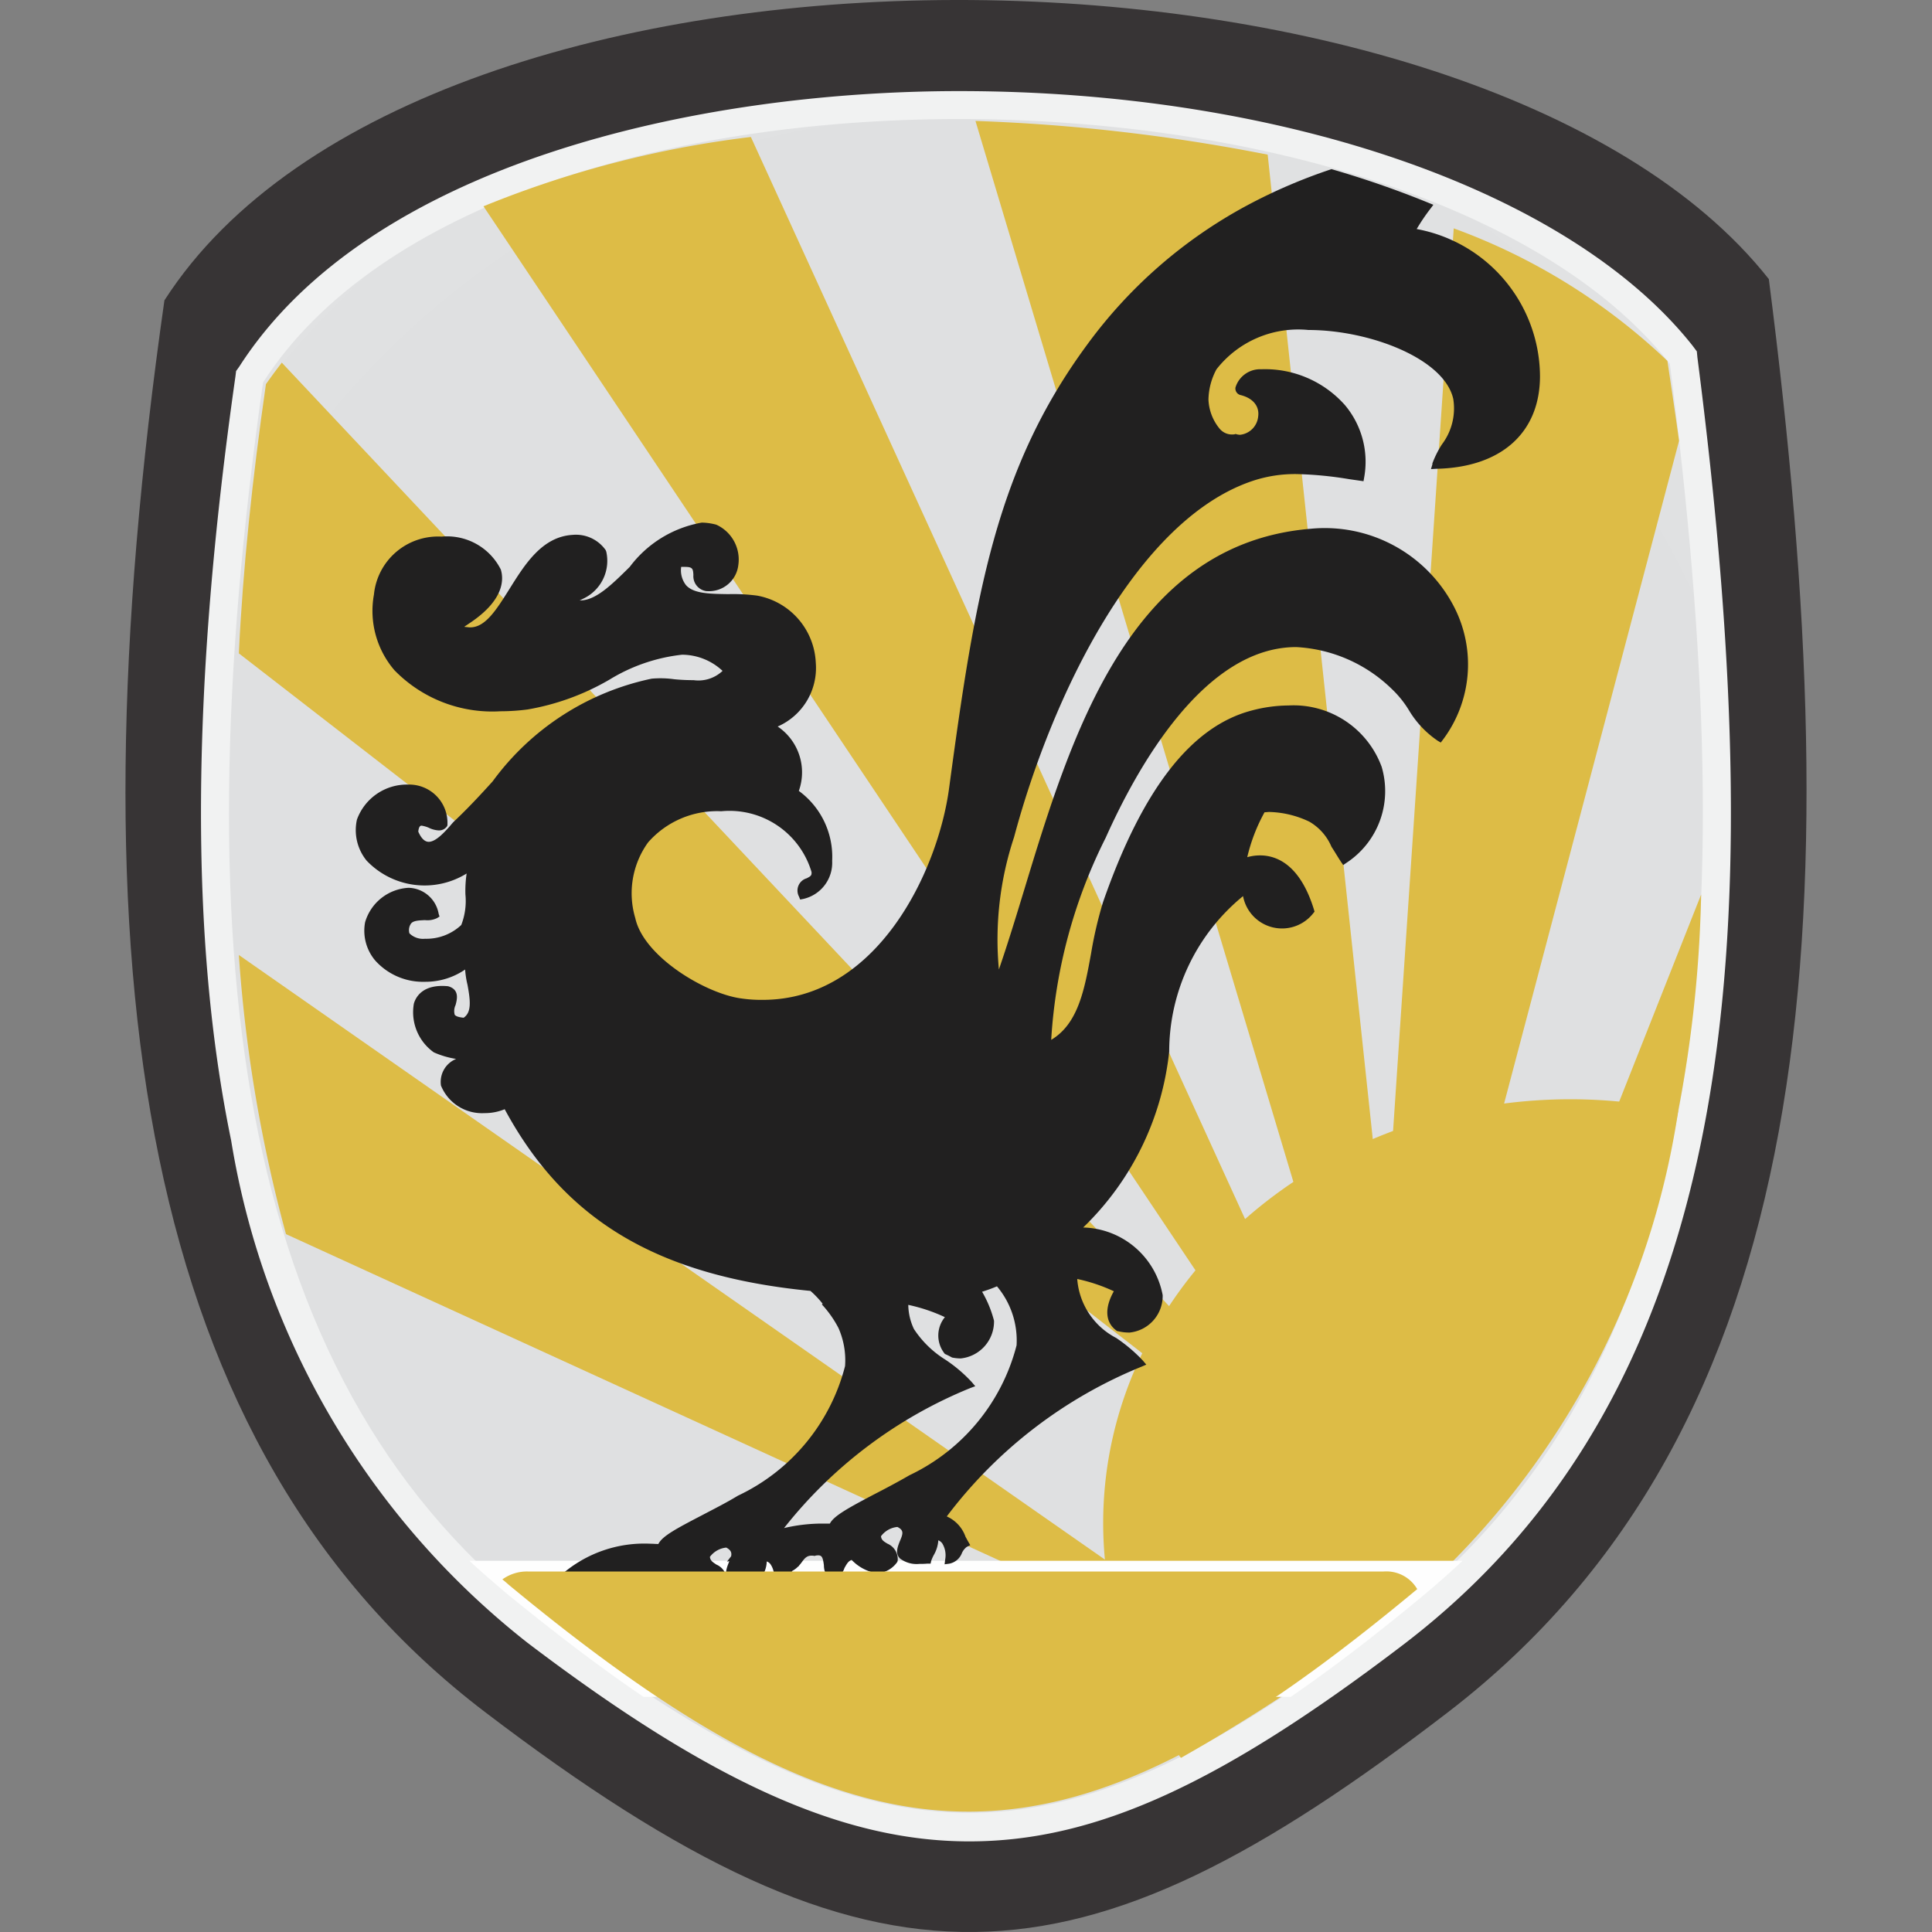 <svg xmlns="http://www.w3.org/2000/svg" xmlns:xlink="http://www.w3.org/1999/xlink" width="40" height="40" viewBox="0 0 40 40">
  <rect x="0" y="0" width="40" height="40" fill="#808080" stroke="none"/>
  <defs>
    <clipPath id="clip-path">
      <rect id="Retângulo_198" data-name="Retângulo 198" width="40" height="40" transform="translate(172 -202)" fill="#fff" stroke="#707070" stroke-width="1"/>
    </clipPath>
    <radialGradient id="radial-gradient" cx="0.497" cy="0.507" r="0.682" gradientTransform="translate(-0.075) scale(1.149 1)" gradientUnits="objectBoundingBox">
      <stop offset="0" stop-color="#dfe0e1"/>
      <stop offset="0.639" stop-color="#dfe0e1"/>
      <stop offset="0.749" stop-color="#e1e2e3"/>
      <stop offset="1" stop-color="#e3e4e5"/>
    </radialGradient>
  </defs>
  <g id="fav-icon" transform="translate(-172 202)" clip-path="url(#clip-path)">
    <g id="Grupo_93" data-name="Grupo 93" transform="translate(190.597 -205.329)">
      <g id="_2329575987584" transform="translate(-15.999 3.329)">
        <g id="Grupo_48" data-name="Grupo 48" transform="translate(0 0)">
          <path id="Caminho_80" data-name="Caminho 80" d="M34.025,5.781c1.723,13.4,1.039,23.767-6.645,29.67-7.7,5.916-11.774,6.213-19.929,0C.278,29.993-1.168,20.071.807,6.219c5.387-8.393,27.219-8.045,33.219-.439Z" transform="translate(-0.001 0)" fill="#373435" fill-rule="evenodd"/>
        </g>
        <path id="Caminho_81" data-name="Caminho 81" d="M33.081,8.053l-.013-.134L32.979,7.8C30.445,4.6,24.492,2.53,17.8,2.53c-5.437,0-12.212,1.5-14.911,5.707l-.064.089-.013.108c-.923,6.477-.949,11.65-.089,15.824a16.609,16.609,0,0,0,6.138,10.4c3.788,2.876,6.52,4.11,9.143,4.11s5.227-1.2,9.035-4.11c3.311-2.545,5.342-6.108,6.221-10.9.739-4.034.681-9.022-.178-15.7Z" transform="translate(-0.535 -0.644)" fill="#f1f2f2"/>
        <g id="Grupo_49" data-name="Grupo 49" transform="translate(2.143 2.466)">
          <path id="Caminho_82" data-name="Caminho 82" d="M32.708,8.375c1.507,11.752.912,20.838-5.825,26.018s-10.321,5.439-17.476,0C3.119,29.606,1.853,20.906,3.581,8.761,8.311,1.4,27.446,1.708,32.708,8.375Z" transform="translate(-2.876 -3.309)" fill="url(#radial-gradient)"/>
        </g>
        <g id="Grupo_50" data-name="Grupo 50" transform="translate(2.347 2.504)">
          <path id="Caminho_83" data-name="Caminho 83" d="M3.15,31.86,21.686,44.8c-.213.206-.421.4-.624.587L4.126,37.639A29.691,29.691,0,0,1,3.15,31.86Z" transform="translate(-3.15 -14.592)" fill="#ddbc46" fill-rule="evenodd"/>
          <path id="Caminho_84" data-name="Caminho 84" d="M3.869,11.1,24.543,33.083c-.15.125-.311.25-.472.375L2.98,17.119c.083-1.748.278-3.61.561-5.574.106-.152.217-.3.328-.445Z" transform="translate(-2.98 -6.096)" fill="#ddbc46" fill-rule="evenodd"/>
          <path id="Caminho_85" data-name="Caminho 85" d="M16.766,3.75,29.607,31.866l-.348.263L11.23,5.185A21.4,21.4,0,0,1,16.766,3.75Z" transform="translate(-6.165 -3.418)" fill="#ddbc46" fill-rule="evenodd"/>
          <path id="Caminho_86" data-name="Caminho 86" d="M35,4.058l3,28.1c-.113.084-.227.161-.347.245L28.95,3.36A37.967,37.967,0,0,1,35,4.058Z" transform="translate(-13.699 -3.36)" fill="#ddbc46" fill-rule="evenodd"/>
          <path id="Caminho_87" data-name="Caminho 87" d="M48.179,11.249,42.15,34.087c-.158.117-.324.234-.49.351L43.514,6.85a12.736,12.736,0,0,1,4.424,2.744c.083.56.166,1.107.241,1.655Z" transform="translate(-18.361 -4.626)" fill="#ddbc46" fill-rule="evenodd"/>
          <path id="Caminho_88" data-name="Caminho 88" d="M46.307,34.93l-3.945,6.662c-.165.159-.331.307-.5.455L47.27,28.38A26.305,26.305,0,0,1,46.307,34.93Z" transform="translate(-16.995 -12.363)" fill="#ddbc46" fill-rule="evenodd"/>
        </g>
        <path id="Caminho_89" data-name="Caminho 89" d="M33.13,44.069a8.172,8.172,0,0,0,1.61,4.859,36.592,36.592,0,0,0,3.705-2.4,16.785,16.785,0,0,0,6.591-11,10.728,10.728,0,0,0-2.22-.236C37.467,35.29,33.13,39.223,33.13,44.069Z" transform="translate(-12.888 -12.533)" fill="#ddbc46" fill-rule="evenodd"/>
        <path id="Caminho_90" data-name="Caminho 90" d="M29.078,54.307h-13.4c-.889-.6-1.827-1.319-2.834-2.139-.262-.224-.524-.447-.772-.678H32.635c-.248.231-.5.455-.765.678C30.884,52.988,29.96,53.7,29.078,54.307Z" transform="translate(-4.952 -19.175)" fill="#fefefe" fill-rule="evenodd"/>
        <g id="Grupo_51" data-name="Grupo 51" transform="translate(4.773 3.502)">
          <path id="Caminho_91" data-name="Caminho 91" d="M28.691,11.075l-.031.105.1-.006c1.35-.025,2.157-.744,2.157-1.921A3.118,3.118,0,0,0,28.364,6.21a4.063,4.063,0,0,1,.29-.428l.055-.074A20.06,20.06,0,0,0,26.6,4.97a11.128,11.128,0,0,0-1.757.756,9.9,9.9,0,0,0-3.3,2.876c-1.886,2.56-2.318,5.157-2.86,9.185-.228,1.7-1.479,4.382-3.859,4.382a2.869,2.869,0,0,1-.456-.031c-.74-.105-2.009-.868-2.182-1.661a1.8,1.8,0,0,1,.265-1.568,1.9,1.9,0,0,1,1.516-.645,1.772,1.772,0,0,1,1.868,1.258c.006.074-.018.087-.1.13a.264.264,0,0,0-.16.378l.025.062.062-.012a.767.767,0,0,0,.6-.787,1.69,1.69,0,0,0-.69-1.45,1.144,1.144,0,0,0-.438-1.333,1.324,1.324,0,0,0,.789-1.32A1.479,1.479,0,0,0,14.711,13.8a3.828,3.828,0,0,0-.6-.031c-.37-.006-.715-.006-.875-.186a.5.5,0,0,1-.1-.378h.08c.16,0,.166.043.173.167a.312.312,0,0,0,.271.335h.012a.611.611,0,0,0,.647-.539.793.793,0,0,0-.456-.837,1.22,1.22,0,0,0-.3-.043,2.377,2.377,0,0,0-1.492.917c-.364.359-.7.694-1.023.694,0,.006-.006,0-.012,0l.074-.037a.865.865,0,0,0,.475-.973l-.012-.031a.752.752,0,0,0-.684-.316c-.635.037-.992.614-1.313,1.128-.265.421-.493.787-.807.787H8.744c-.031-.006-.068-.006-.1-.012l.148-.1c.678-.465.672-.88.61-1.085a1.244,1.244,0,0,0-1.227-.682,1.333,1.333,0,0,0-1.4,1.2A1.886,1.886,0,0,0,7.2,15.345a2.826,2.826,0,0,0,2.194.849,4.335,4.335,0,0,0,.561-.037,5.065,5.065,0,0,0,1.7-.62,3.63,3.63,0,0,1,1.5-.514,1.234,1.234,0,0,1,.838.335.728.728,0,0,1-.6.192c-.129,0-.271-.006-.4-.019a2.04,2.04,0,0,0-.468-.012,5.469,5.469,0,0,0-3.292,2.126c-.271.3-.53.576-.807.837-.025.025-.055.062-.092.105-.111.124-.284.31-.425.31-.08,0-.154-.068-.216-.211.012-.124.055-.124.068-.124a.622.622,0,0,1,.148.043.529.529,0,0,0,.21.056.2.2,0,0,0,.166-.081l.012-.025v-.025a.792.792,0,0,0-.814-.818,1.1,1.1,0,0,0-1.06.725,1,1,0,0,0,.2.849,1.656,1.656,0,0,0,2.071.267,2.49,2.49,0,0,0-.025.434,1.377,1.377,0,0,1-.086.632,1.054,1.054,0,0,1-.752.285.4.4,0,0,1-.321-.112.238.238,0,0,1,.031-.2c.049-.068.179-.068.29-.074a.453.453,0,0,0,.253-.043l.049-.031-.018-.056a.649.649,0,0,0-.623-.539.992.992,0,0,0-.9.713.955.955,0,0,0,.21.793,1.329,1.329,0,0,0,1.029.44,1.451,1.451,0,0,0,.832-.254,1.871,1.871,0,0,0,.049.316c.062.335.086.57-.08.682-.123-.012-.166-.037-.185-.062a.29.29,0,0,1,.018-.2c.031-.118.086-.322-.154-.39-.512-.05-.666.211-.709.359a1.02,1.02,0,0,0,.413,1.01,1.85,1.85,0,0,0,.462.136.513.513,0,0,0-.314.552.917.917,0,0,0,.9.57,1.074,1.074,0,0,0,.419-.081c1.245,2.306,3.168,3.452,6.331,3.762a2.032,2.032,0,0,1,.253.267l-.018.012a2.224,2.224,0,0,1,.345.49,1.651,1.651,0,0,1,.136.787,4.09,4.09,0,0,1-2.219,2.684c-.234.143-.493.273-.734.4-.524.273-.832.434-.912.6-.055,0-.111-.006-.166-.006a2.606,2.606,0,0,0-1.837.638l-.123.161.2-.037a2,2,0,0,1,.444-.056c.284,0,.456.087.505.254l.018.056h.055a.383.383,0,0,0,.327-.2c.068-.093.117-.155.265-.136l.012.006.012-.006c.123-.025.148.006.173.2a.449.449,0,0,0,.111.291l.031.025.037-.012a.407.407,0,0,0,.247-.248c.049-.093.08-.149.148-.167l.012.012a.915.915,0,0,0,.524.26.547.547,0,0,0,.4-.217l.012-.019.006-.031a.346.346,0,0,0-.21-.341c-.086-.056-.129-.087-.136-.161a.479.479,0,0,1,.339-.192c.092.05.117.1.1.18l-.086.112.049-.012c-.006.012-.006.019-.012.031-.043.112-.1.248.006.353a.566.566,0,0,0,.4.112c.055,0,.111-.006.166-.006l.055-.006.012-.05a.859.859,0,0,1,.062-.136.615.615,0,0,0,.086-.291.158.158,0,0,1,.08.062.436.436,0,0,1,.062.335l-.012.1.092-.012a.355.355,0,0,0,.265-.223.655.655,0,0,1,.043-.068.445.445,0,0,0,.117-.087l.018-.006-.006-.006a.656.656,0,0,0,.062-.074c.068-.093.117-.161.265-.136h.012l.012-.006c.123-.019.148.006.173.2a.437.437,0,0,0,.111.291l.031.025.037-.006a.4.4,0,0,0,.247-.254c.049-.087.08-.143.148-.167l.012.012a.926.926,0,0,0,.524.267.557.557,0,0,0,.4-.223l.012-.019.006-.025a.349.349,0,0,0-.21-.347c-.086-.05-.129-.081-.136-.155a.479.479,0,0,1,.339-.192c.142.068.117.143.049.3-.043.112-.1.248.006.353a.566.566,0,0,0,.4.112,1.494,1.494,0,0,0,.166-.006H18.3l.012-.056a.859.859,0,0,1,.062-.136.694.694,0,0,0,.086-.291.2.2,0,0,1,.08.062.473.473,0,0,1,.062.335l-.012.1.092-.012a.349.349,0,0,0,.265-.217.324.324,0,0,1,.1-.13l.074-.037-.043-.074c-.018-.031-.037-.068-.055-.1a.721.721,0,0,0-.388-.421,9.555,9.555,0,0,1,4.031-3.1l.1-.043-.074-.087a3.26,3.26,0,0,0-.549-.465,1.5,1.5,0,0,1-.807-1.221,3.521,3.521,0,0,1,.758.254c-.2.353-.179.657.068.824l.031.006a.953.953,0,0,0,.228.025.762.762,0,0,0,.684-.775,1.719,1.719,0,0,0-1.646-1.4,5.935,5.935,0,0,0,1.781-3.644,4.163,4.163,0,0,1,1.529-3.217.821.821,0,0,0,1.455.353l.025-.031-.012-.043c-.284-.923-.764-1.122-1.116-1.122a.977.977,0,0,0-.265.037,3.625,3.625,0,0,1,.358-.93c.031,0,.068-.006.1-.006a2.032,2.032,0,0,1,.826.2A1.092,1.092,0,0,1,26.6,19c.062.093.123.2.2.316l.043.062.062-.043a1.776,1.776,0,0,0,.734-1.99,1.943,1.943,0,0,0-1.929-1.271,3.024,3.024,0,0,0-.764.105c-1.251.328-2.262,1.63-3.076,3.967a8.292,8.292,0,0,0-.247,1.06c-.136.744-.265,1.457-.826,1.791a10.727,10.727,0,0,1,1.128-4.184c.66-1.475,2.046-3.948,3.945-3.948a3.067,3.067,0,0,1,1.979.868,2.123,2.123,0,0,1,.351.434,2,2,0,0,0,.6.638l.062.037.043-.056a2.6,2.6,0,0,0,.234-2.752,3.013,3.013,0,0,0-2.977-1.618c-3.748.316-4.956,4.289-5.924,7.475-.179.589-.351,1.147-.524,1.649a6.72,6.72,0,0,1,.314-2.739c.777-2.907,2.54-6.588,4.956-7.382a2.774,2.774,0,0,1,.888-.136,7.625,7.625,0,0,1,1.091.105l.3.043.012-.068a1.823,1.823,0,0,0-.395-1.506,2.21,2.21,0,0,0-1.732-.744.534.534,0,0,0-.536.378.139.139,0,0,0,.1.155c.259.062.4.229.37.446a.421.421,0,0,1-.376.378.308.308,0,0,1-.074-.012l-.018-.006-.012.006a.333.333,0,0,1-.321-.118,1.009,1.009,0,0,1-.228-.6,1.367,1.367,0,0,1,.166-.626A2.147,2.147,0,0,1,26.121,8.3c1.264,0,2.811.589,3,1.426a1.235,1.235,0,0,1-.234.942,2.024,2.024,0,0,0-.2.4ZM20.08,29.322h0a4.111,4.111,0,0,1-2.219,2.69c-.234.136-.493.273-.74.4-.518.273-.826.44-.906.6h-.166a3.457,3.457,0,0,0-.783.093,9.442,9.442,0,0,1,3.859-2.9l.1-.037-.074-.087a3,3,0,0,0-.549-.465,2.109,2.109,0,0,1-.647-.632,1.2,1.2,0,0,1-.117-.5,3.521,3.521,0,0,1,.758.254.6.6,0,0,0,0,.762,1.653,1.653,0,0,1,.148.074.922.922,0,0,0,.179.019.768.768,0,0,0,.69-.781,2.346,2.346,0,0,0-.247-.6,3.076,3.076,0,0,0,.308-.112A1.739,1.739,0,0,1,20.08,29.322Z" transform="translate(-6.404 -4.97)" fill="#212020"/>
        </g>
        <path id="Caminho_92" data-name="Caminho 92" d="M12.99,52.184a.868.868,0,0,1,.527-.164H31.239a.738.738,0,0,1,.692.365c-7.241,6.022-11.1,6.29-18.8-.082C13.079,52.258,13.038,52.221,12.99,52.184Z" transform="translate(-5.187 -19.484)" fill="#ddbc46" fill-rule="evenodd"/>
      </g>
    </g>
  </g>
</svg>
